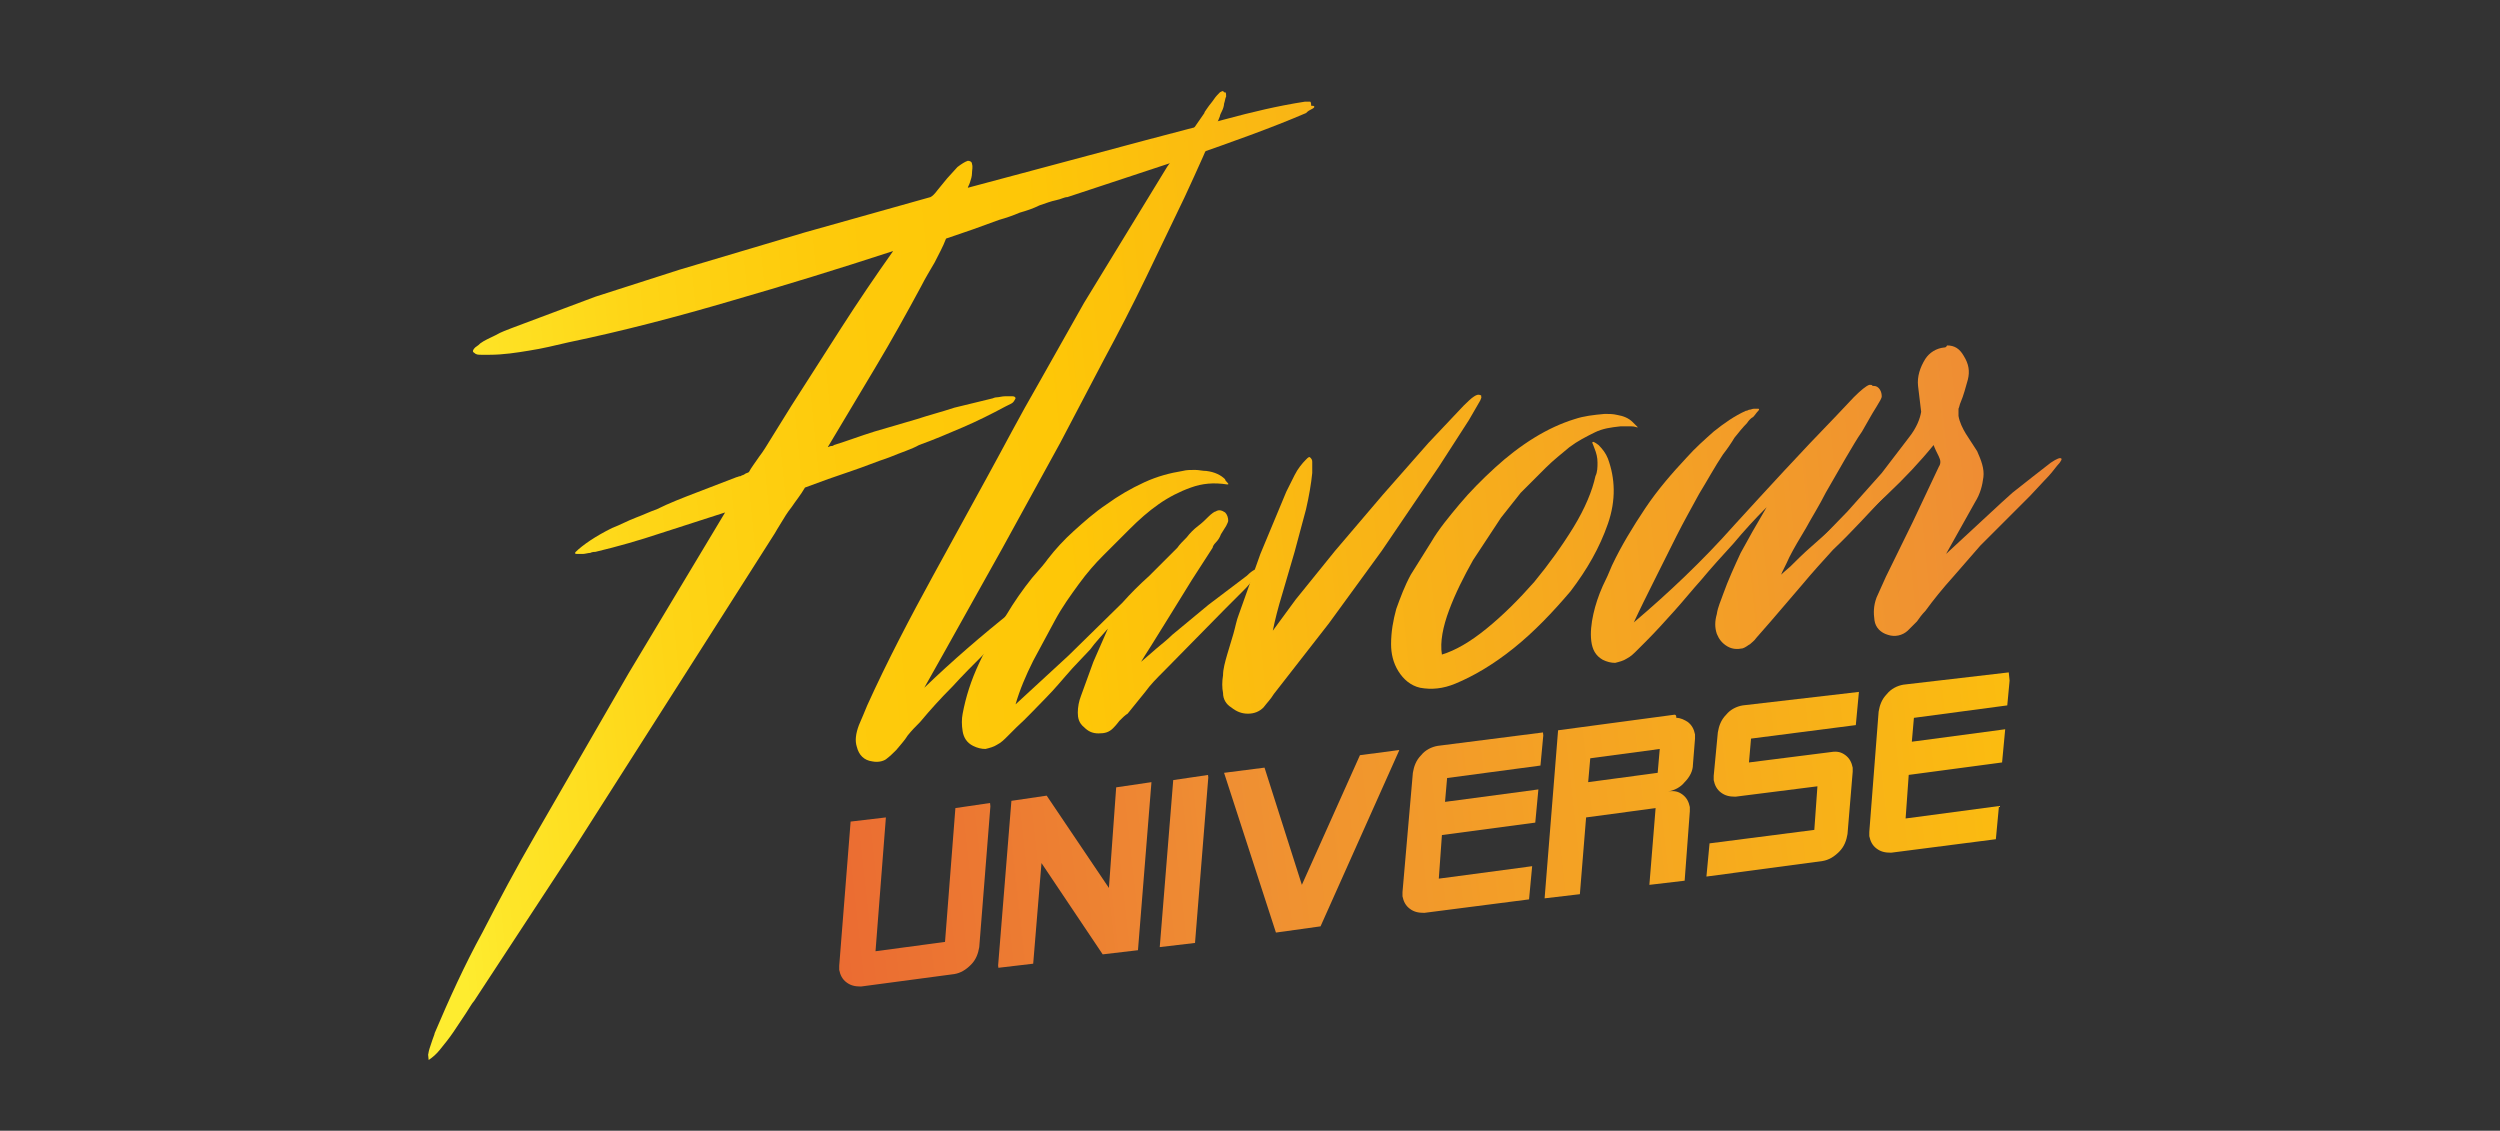 <svg xmlns="http://www.w3.org/2000/svg" xmlns:xlink="http://www.w3.org/1999/xlink" viewBox="0 0 241 109" xmlns:v="https://vecta.io/nano"><rect x="0" y="0" width="241" height="109" fill="#333333" stroke="none"/><defs><path id="A" d="M92.1 77.9l-1 12.9-6.7.9 1-12.9-3.4.4-1.1 13.9v.4c.1.5.3.9.7 1.2s.8.4 1.4.4l9-1.2c.6-.1 1.1-.4 1.6-.9s.7-1.1.8-1.7l1.1-13.9-3.4.5z"/><path id="B" d="M185.9-9c1,0,1.8,0.8,1.8,1.8s-0.8,1.8-1.8,1.8s-1.8-0.8-1.8-1.8S184.9-9,185.9-9"/></defs><clipPath id="C"><use xlink:href="#A"/></clipPath><linearGradient id="D" gradientUnits="userSpaceOnUse" x1=".186" y1="109.016" x2=".88" y2="109.016" gradientTransform="matrix(-343.566 34.898 34.898 343.566 -3461.359 -37393.648)"><stop offset="0" stop-color="#feec2f"/><stop offset=".021" stop-color="#fee629"/><stop offset=".104" stop-color="#fed516"/><stop offset=".19" stop-color="#feca0b"/><stop offset=".281" stop-color="#fec707"/><stop offset=".669" stop-color="#ef8f33"/><stop offset=".888" stop-color="#e96031"/><stop offset="1" stop-color="#e53371"/></linearGradient><path d="M97.2 95L81 96.6l-1.9-19L95.3 76z" clip-path="url(#C)" fill="url(#D)"/><defs><path id="E" d="M106.3 92l-5.9-8.8-.8 9.7-3.4.4 1.3-16.1 3.4-.5 6 8.9.7-9.7 3.4-.5-1.3 16.2z"/></defs><clipPath id="F"><use xlink:href="#E"/></clipPath><linearGradient id="G" gradientUnits="userSpaceOnUse" x1=".186" y1="109.015" x2=".88" y2="109.015" gradientTransform="matrix(-343.566 34.898 34.898 343.566 -3461.359 -37393.648)"><stop offset="0" stop-color="#feec2f"/><stop offset=".021" stop-color="#fee629"/><stop offset=".104" stop-color="#fed516"/><stop offset=".19" stop-color="#feca0b"/><stop offset=".281" stop-color="#fec707"/><stop offset=".669" stop-color="#ef8f33"/><stop offset=".888" stop-color="#e96031"/><stop offset="1" stop-color="#e53371"/></linearGradient><path d="M112.8 93.2l-16.4 1.6-2-19.2 16.5-1.7z" clip-path="url(#F)" fill="url(#G)"/><defs><path id="H" d="M111.8 91.3l1.3-16.1 3.4-.5-1.3 16.2z"/></defs><clipPath id="I"><use xlink:href="#H"/></clipPath><linearGradient id="J" gradientUnits="userSpaceOnUse" x1=".186" y1="109.014" x2=".88" y2="109.014" gradientTransform="matrix(-343.566 34.898 34.898 343.566 -3461.359 -37393.648)"><stop offset="0" stop-color="#feec2f"/><stop offset=".021" stop-color="#fee629"/><stop offset=".104" stop-color="#fed516"/><stop offset=".19" stop-color="#feca0b"/><stop offset=".281" stop-color="#fec707"/><stop offset=".669" stop-color="#ef8f33"/><stop offset=".888" stop-color="#e96031"/><stop offset="1" stop-color="#e53371"/></linearGradient><path d="M118.2 91.2l-6.4.6-1.7-16.9 6.3-.7z" clip-path="url(#I)" fill="url(#J)"/><defs><path id="K" d="M127.3 89.3l-4.3.6-5-15.4 3.9-.5 3.6 11.3 5.6-12.5 3.8-.5z"/></defs><clipPath id="L"><use xlink:href="#K"/></clipPath><linearGradient id="M" gradientUnits="userSpaceOnUse" x1=".186" y1="109.012" x2=".88" y2="109.012" gradientTransform="matrix(-343.566 34.898 34.898 343.566 -3461.359 -37393.648)"><stop offset="0" stop-color="#feec2f"/><stop offset=".021" stop-color="#fee629"/><stop offset=".104" stop-color="#fed516"/><stop offset=".19" stop-color="#feca0b"/><stop offset=".281" stop-color="#fec707"/><stop offset=".669" stop-color="#ef8f33"/><stop offset=".888" stop-color="#e96031"/><stop offset="1" stop-color="#e53371"/></linearGradient><path d="M136.7 89.7l-18.5 1.9-1.9-19.1 18.4-1.9z" clip-path="url(#L)" fill="url(#M)"/><defs><path id="N" d="M138.6 71.9c-.6.1-1.2.4-1.6.9-.5.5-.7 1.1-.8 1.7l-1 11.5v.4c.1.5.3.9.7 1.2s.8.4 1.4.4l10.1-1.3.3-3.2-9 1.2.3-4.2 9-1.2.3-3.2-9 1.2.2-2.3 9-1.2.3-3.2-10.2 1.3z"/></defs><clipPath id="O"><use xlink:href="#N"/></clipPath><linearGradient id="P" gradientUnits="userSpaceOnUse" x1=".186" y1="109.011" x2=".88" y2="109.011" gradientTransform="matrix(-343.566 34.898 34.898 343.566 -3461.359 -37393.648)"><stop offset="0" stop-color="#feec2f"/><stop offset=".021" stop-color="#fee629"/><stop offset=".104" stop-color="#fed516"/><stop offset=".19" stop-color="#feca0b"/><stop offset=".281" stop-color="#fec707"/><stop offset=".669" stop-color="#ef8f33"/><stop offset=".888" stop-color="#e96031"/><stop offset="1" stop-color="#e53371"/></linearGradient><path d="M150.5 87.9l-15.1 1.5-1.9-18.7 15.1-1.5z" clip-path="url(#O)" fill="url(#P)"/><defs><path id="Q" d="M153.3 73.1l6.7-.9-.2 2.3-6.7.9.2-2.3zm8.1-4.2l-11.2 1.5-1.3 16.2 3.4-.4.6-7.4 6.7-.9-.6 7.4 3.4-.4.5-6.7v-.4c-.1-.5-.3-.9-.7-1.2s-.8-.4-1.4-.3c.6-.1 1.2-.4 1.6-.9.5-.5.8-1.1.8-1.7l.2-2.5v-.4c-.1-.5-.3-.9-.7-1.2-.3-.2-.7-.4-1.1-.4 0-.3-.1-.3-.2-.3"/></defs><clipPath id="R"><use xlink:href="#Q"/></clipPath><path d="M165.3 86.3L149 88l-1.9-19 16.3-1.6z" clip-path="url(#R)" fill="url(#P)"/><defs><path id="S" d="M168 68c-.6.1-1.2.4-1.6.9-.5.5-.7 1.1-.8 1.7l-.4 4.2v.4c.1.5.3.9.7 1.2s.8.4 1.4.4l7.9-1-.3 4.2-10.1 1.3-.3 3.2 11.2-1.5c.6-.1 1.1-.4 1.6-.9s.7-1.1.8-1.7l.5-6V74c-.1-.5-.3-.9-.7-1.2s-.8-.4-1.4-.3l-7.9 1 .2-2.3 10.1-1.3.3-3.2L168 68z"/></defs><clipPath id="T"><use xlink:href="#S"/></clipPath><linearGradient id="U" gradientUnits="userSpaceOnUse" x1=".186" y1="109.009" x2=".88" y2="109.009" gradientTransform="matrix(-343.566 34.898 34.898 343.566 -3461.359 -37393.648)"><stop offset="0" stop-color="#feec2f"/><stop offset=".021" stop-color="#fee629"/><stop offset=".104" stop-color="#fed516"/><stop offset=".19" stop-color="#feca0b"/><stop offset=".281" stop-color="#fec707"/><stop offset=".669" stop-color="#ef8f33"/><stop offset=".888" stop-color="#e96031"/><stop offset="1" stop-color="#e53371"/></linearGradient><path d="M181 84.3L164.6 86l-2-19.2 16.5-1.7z" clip-path="url(#T)" fill="url(#U)"/><defs><path id="V" d="M183.5 66c-.6.1-1.2.4-1.6.9-.5.5-.7 1.1-.8 1.7l-.9 11.6v.4c.1.5.3.9.7 1.2s.8.4 1.4.4l10.1-1.3.3-3.2-9 1.2.3-4.2 9-1.2.3-3.2-9 1.2.2-2.3 9-1.2.3-3.2-10.3 1.2z"/></defs><clipPath id="W"><use xlink:href="#V"/></clipPath><linearGradient id="X" gradientUnits="userSpaceOnUse" x1=".186" y1="109.008" x2=".88" y2="109.008" gradientTransform="matrix(-343.566 34.898 34.898 343.566 -3461.359 -37393.648)"><stop offset="0" stop-color="#feec2f"/><stop offset=".021" stop-color="#fee629"/><stop offset=".104" stop-color="#fed516"/><stop offset=".19" stop-color="#feca0b"/><stop offset=".281" stop-color="#fec707"/><stop offset=".669" stop-color="#ef8f33"/><stop offset=".888" stop-color="#e96031"/><stop offset="1" stop-color="#e53371"/></linearGradient><path d="M195.4 82.1l-15.1 1.5-2-18.7 15.2-1.5z" clip-path="url(#W)" fill="url(#X)"/><defs><path id="Y" d="M126.3 9.8h-.5c-2.6.4-5.1 1-7.7 1.7l-7.6 2-17.2 4.6c0-.1.1-.2.2-.5s.2-.6.2-.9.1-.6 0-.9c0-.2-.2-.3-.4-.3-.3.1-.6.3-1 .6l-1 1.1-.9 1.1c-.3.4-.5.6-.7.7l-12.1 3.4L65.5 26l-8.1 2.6-8 3c-.5.2-1.1.4-1.6.7-.6.3-1.1.5-1.5.8-.1.1-.2.2-.5.4-.2.2-.3.4-.1.5.2.2.4.2.7.2h.8c1.3 0 2.6-.2 3.8-.4 1.3-.2 2.5-.5 3.8-.8 5.3-1.1 10.6-2.5 15.7-4 5.2-1.5 10.4-3.1 15.6-4.8a191.51 191.51 0 0 0-5 7.4l-4.8 7.5-1.8 2.9c-.5.8-.9 1.5-1.3 2-.4.6-.8 1.1-1 1.5-.1.1-.3.1-.4.2s-.3.1-.4.2c-.2 0-.3.1-.4.1l-3.9 1.5c-1.3.5-2.6 1-3.8 1.6-.6.2-1.2.5-2 .8s-1.5.7-2.3 1c-.8.4-1.5.8-2.1 1.2s-1.1.8-1.4 1.1c-.1.1-.1.2.1.2h.6c.2 0 .5-.1.7-.1.2-.1.4-.1.5-.1 2.1-.5 4.2-1.1 6.3-1.8l6.2-2-9.3 15.5-9 15.6c-1.8 3.1-3.5 6.3-5.1 9.4-1.7 3.1-3.2 6.4-4.6 9.7 0 .1-.1.3-.2.6l-.3.9c-.1.3-.1.6-.2.8 0 .2 0 .3.1.3a4.7 4.7 0 0 0 1.1-1c.4-.5.9-1.1 1.3-1.7l1.2-1.8c.4-.6.6-1 .8-1.2l9.7-14.8 14.4-22.6 4.9-7.7c.1-.2.3-.5.6-1s.6-1 1-1.5c.4-.6.9-1.2 1.3-1.9a125.18 125.18 0 0 1 4.5-1.6c1.2-.4 2.4-.9 3.6-1.3 1.2-.5 2.2-.8 2.9-1.2 1.4-.5 2.8-1.1 4.2-1.7s2.8-1.3 4.1-2l.6-.3c.2-.1.3-.3.4-.5 0-.1-.1-.2-.3-.2h-.7c-.3 0-.6.1-.8.1s-.4.1-.4.1l-3.7.9c-1.2.4-2.4.7-3.6 1.1l-4.1 1.2c-1.3.4-2.6.9-3.9 1.3-.1.1-.2.1-.3.1s-.2.1-.3.1l4.6-7.7c1.5-2.5 3-5.2 4.4-7.8.4-.8.9-1.6 1.3-2.3.4-.8.8-1.5 1.1-2.3 1.8-.6 3.5-1.2 5.1-1.8.7-.2 1.3-.4 2-.7.7-.2 1.3-.4 1.9-.7.6-.2 1.1-.4 1.6-.5s.8-.3 1.1-.3l12.1-4c3.7-1.3 7.4-2.6 10.9-4.1.1-.1.2-.2.4-.3s.4-.2.4-.3-.1-.1-.3-.1c0-.4-.1-.4-.1-.4"/></defs><clipPath id="Z"><use xlink:href="#Y"/></clipPath><linearGradient id="a" gradientUnits="userSpaceOnUse" x1=".126" y1="109.007" x2=".819" y2="109.007" gradientTransform="matrix(319.854 -33.054 -33.054 -319.854 3603.182 34930.918)"><stop offset="0" stop-color="#feec2f"/><stop offset=".021" stop-color="#fee629"/><stop offset=".104" stop-color="#fed516"/><stop offset=".19" stop-color="#feca0b"/><stop offset=".281" stop-color="#fec707"/><stop offset=".669" stop-color="#ef8f33"/><stop offset=".888" stop-color="#e96031"/><stop offset="1" stop-color="#e53371"/></linearGradient><path d="M31.9 10.7L125.8 1l10.3 100-93.9 9.7z" clip-path="url(#Z)" fill="url(#a)"/><defs><path id="b" d="M117.6 8.9c-.2.2-.4.4-.6.7s-.4.5-.6.8-.3.4-.3.5l-3.6 5.2-8 13.1-4.4 7.8c-1.8 3.1-3.4 6.2-5 9.1L90 55.4c-2.3 4.2-4.5 8.4-6.4 12.6-.2.5-.5 1.2-.8 1.9-.3.8-.4 1.5-.2 2.1.2.8.7 1.3 1.5 1.4.5.1 1 0 1.3-.2.4-.3.7-.6 1-.9.4-.5.8-.9 1.1-1.4.4-.5.8-.9 1.2-1.3 1-1.2 2-2.3 3.1-3.4 1-1.1 2.1-2.2 3.2-3.3.7-.8 1.4-1.5 2.2-2.3.7-.7 1.5-1.5 2.2-2.4.2-.3.4-.5.6-.7s.2-.3.1-.3-.3 0-.5.2c-.3.1-.5.3-.8.5s-.5.4-.8.6c-.2.2-.4.3-.4.4-2.9 2.3-5.8 4.8-8.5 7.4.3-.5.6-1.1.9-1.6s.6-1.1.9-1.6l5.7-10.2 5.6-10.2 4.2-8c1.4-2.6 2.8-5.3 4.1-8l3.7-7.7c1.2-2.6 2.4-5.2 3.4-7.8 0-.1.1-.3.2-.5s.2-.5.2-.7c.1-.3.1-.5.2-.7 0-.2 0-.4-.1-.4h-.1c-.1-.2-.2-.1-.4 0"/></defs><clipPath id="c"><use xlink:href="#b"/></clipPath><linearGradient id="d" gradientUnits="userSpaceOnUse" x1=".126" y1="109.048" x2=".819" y2="109.048" gradientTransform="matrix(319.854 -33.054 -33.054 -319.854 3603.182 34930.918)"><stop offset="0" stop-color="#feec2f"/><stop offset=".021" stop-color="#fee629"/><stop offset=".104" stop-color="#fed516"/><stop offset=".19" stop-color="#feca0b"/><stop offset=".281" stop-color="#fec707"/><stop offset=".669" stop-color="#ef8f33"/><stop offset=".888" stop-color="#e96031"/><stop offset="1" stop-color="#e53371"/></linearGradient><path d="M75.7 9.4L117.8 5l7 67.8-42.1 4.4z" clip-path="url(#c)" fill="url(#d)"/><defs><path id="e" d="M114 45.4c-1.2.2-2.4.5-3.7 1.1s-2.5 1.3-3.6 2.1c-1.2.8-2.2 1.7-3.2 2.6a20.51 20.51 0 0 0-2.5 2.7c-.2.3-.7.9-1.5 1.8a31.37 31.37 0 0 0-2.5 3.6c-.9 1.4-1.8 2.9-2.6 4.6s-1.3 3.3-1.6 4.9c-.1.5-.1 1.1 0 1.7s.4 1.1 1 1.4c.4.2.8.3 1.2.3.4-.1.8-.2 1.1-.4.4-.2.7-.5 1-.8l.9-.9c1-.9 1.9-1.9 2.8-2.8s1.7-1.9 2.6-2.9l1.7-1.8c.5-.7 1.1-1.3 1.7-2l-1.4 3.2-1.2 3.3a4.53 4.53 0 0 0-.3 1.6c0 .5.1 1 .6 1.4.4.4.8.6 1.4.6s1-.1 1.4-.5c.1-.1.3-.3.6-.7.3-.3.6-.6.8-.7l1.7-2.1c.5-.7 1.1-1.3 1.8-2l5.9-6 1.7-1.7a11.92 11.92 0 0 0 1.5-1.8c.1-.2.2-.3.2-.4-.1-.1-.3 0-.7.2-.3.2-.5.4-.6.5l-3.7 2.8-3.5 2.9c-.4.4-.9.8-1.5 1.3l-1.5 1.3c.1-.2.5-.8 1-1.6l1.8-2.9 2.1-3.4 2-3.1c0-.1.1-.3.3-.5s.4-.5.5-.8l.5-.8c.1-.2.2-.4.2-.5 0-.3-.1-.6-.3-.8-.3-.2-.6-.3-.9-.1-.1 0-.4.2-.7.5s-.6.6-1 .9a5.73 5.73 0 0 0-1.1 1.1c-.4.4-.7.7-.9 1l-2.7 2.7c-1 .9-1.8 1.7-2.6 2.6l-5.2 5.1-5.1 4.7c.4-1.4 1-2.8 1.7-4.2l2.1-3.9c.7-1.3 1.5-2.4 2.3-3.5s1.6-2 2.3-2.7l2.6-2.6c.9-.9 1.8-1.7 2.8-2.4a13.04 13.04 0 0 1 3.1-1.6c1.1-.4 2.2-.5 3.5-.3.1 0 .2 0 0-.2-.1-.1-.2-.2-.2-.3-.4-.4-1-.7-1.8-.8-.4 0-.7-.1-1.1-.1-.5 0-.8 0-1.2.1"/></defs><clipPath id="f"><use xlink:href="#e"/></clipPath><linearGradient id="g" gradientUnits="userSpaceOnUse" x1=".126" y1="108.991" x2=".819" y2="108.991" gradientTransform="matrix(319.854 -33.054 -33.054 -319.854 3603.182 34930.918)"><stop offset="0" stop-color="#feec2f"/><stop offset=".021" stop-color="#fee629"/><stop offset=".104" stop-color="#fed516"/><stop offset=".19" stop-color="#feca0b"/><stop offset=".281" stop-color="#fec707"/><stop offset=".669" stop-color="#ef8f33"/><stop offset=".888" stop-color="#e96031"/><stop offset="1" stop-color="#e53371"/></linearGradient><path d="M90 45.6l31.1-3.2 3 29.5L93 75.1z" clip-path="url(#f)" fill="url(#g)"/><defs><path id="h" d="M141.1 39.1l-3.4 3.6-4.4 5-4.6 5.4-3.8 4.7-2.2 3c.2-1 .5-2.2.9-3.5l1.2-4.1 1.1-4.1c.3-1.3.5-2.5.6-3.5v-1.1c0-.2-.1-.3-.2-.4s-.2 0-.4.2c-.4.4-.8.9-1.1 1.5l-.8 1.6-2.5 6-2.1 5.9c-.2.5-.3 1.1-.5 1.8l-.6 2c-.2.7-.4 1.4-.4 2-.1.6-.1 1.2 0 1.7 0 .6.3 1.1.8 1.4.5.4 1 .6 1.6.6s1.1-.2 1.5-.6c.3-.4.7-.8 1-1.3l5.3-6.8 5.1-7 5.5-8.1 2.9-4.5 1.1-1.9c.1-.3.2-.4.1-.5h-.1c-.3-.2-.8.2-1.6 1"/></defs><clipPath id="i"><use xlink:href="#h"/></clipPath><linearGradient id="j" gradientUnits="userSpaceOnUse" x1=".126" y1="109" x2=".819" y2="109" gradientTransform="matrix(319.854 -33.054 -33.054 -319.854 3603.182 34930.918)"><stop offset="0" stop-color="#feec2f"/><stop offset=".021" stop-color="#fee629"/><stop offset=".104" stop-color="#fed516"/><stop offset=".19" stop-color="#feca0b"/><stop offset=".281" stop-color="#fec707"/><stop offset=".669" stop-color="#ef8f33"/><stop offset=".888" stop-color="#e96031"/><stop offset="1" stop-color="#e53371"/></linearGradient><path d="M114.6 38.3l27.9-2.9 3.4 33-27.8 2.9z" clip-path="url(#i)" fill="url(#j)"/><defs><path id="k" d="M151.8 40.4c-1.3.4-2.6 1-3.9 1.8s-2.6 1.8-3.8 2.9-2.4 2.3-3.4 3.5-2 2.4-2.7 3.6l-2 3.2c-.6 1.1-1 2.2-1.4 3.3-.3 1.1-.5 2.2-.5 3.4 0 .9.2 1.8.7 2.6s1.2 1.4 2.1 1.6c1.1.2 2.2.1 3.4-.4 1.7-.7 3.6-1.8 5.6-3.4s3.8-3.5 5.5-5.5c1.6-2.1 2.8-4.2 3.6-6.5s.7-4.4 0-6.3c-.2-.5-.5-.9-.9-1.3-.4-.3-.6-.4-.6-.2 0 0 .1.2.2.5.2.5.3.9.3 1.4 0 .4 0 .9-.2 1.3-.3 1.4-1 3.1-2.1 4.9s-2.4 3.6-3.8 5.3c-1.5 1.7-3 3.2-4.6 4.5s-3 2.1-4.3 2.5c-.2-1.2.1-2.7.7-4.3s1.4-3.2 2.3-4.8l2.7-4.1 1.9-2.4 2.4-2.4c.8-.8 1.6-1.4 2.3-2 .8-.6 1.6-1 2.4-1.4s1.6-.5 2.5-.6h1.1c.3 0 .4.1.6.1l-.5-.5c-.4-.4-.9-.6-1.5-.7-.4-.1-.8-.1-1.2-.1-1.1.1-2 .2-2.9.5"/></defs><clipPath id="l"><use xlink:href="#k"/></clipPath><linearGradient id="m" gradientUnits="userSpaceOnUse" x1=".126" y1="108.995" x2=".819" y2="108.995" gradientTransform="matrix(319.854 -33.054 -33.054 -319.854 3603.182 34930.918)"><stop offset="0" stop-color="#feec2f"/><stop offset=".021" stop-color="#fee629"/><stop offset=".104" stop-color="#fed516"/><stop offset=".19" stop-color="#feca0b"/><stop offset=".281" stop-color="#fec707"/><stop offset=".669" stop-color="#ef8f33"/><stop offset=".888" stop-color="#e96031"/><stop offset="1" stop-color="#e53371"/></linearGradient><path d="M131.3 40.3l26.3-2.8 3 28.9-26.3 2.7z" clip-path="url(#l)" fill="url(#m)"/><defs><path id="n" d="M180.2 37.1c-.3.1-.8.5-1.5 1.2l-1.7 1.8c-3.4 3.5-6.6 7-9.8 10.5-3.1 3.5-6.4 6.6-9.7 9.4.6-1.3 1.3-2.7 2-4.1l2.1-4.2c.7-1.4 1.5-2.8 2.2-4.1.8-1.3 1.5-2.6 2.3-3.8a15.26 15.26 0 0 0 1.1-1.6c.4-.5.8-1 1.2-1.4.2-.3.4-.5.6-.6.2-.2.3-.4.5-.6.1-.1.1-.2 0-.2h-.4c-.2 0-.3.1-.5.1-.2.1-.2.1-.3.1-1.1.5-2.1 1.2-3.1 2-.9.8-1.8 1.6-2.6 2.5-1.4 1.5-2.8 3.1-4 4.9s-2.3 3.6-3.2 5.5a26.66 26.66 0 0 1-.9 2c-.4.9-.7 1.8-.9 2.7s-.3 1.8-.2 2.6.4 1.4 1.1 1.8c.4.2.8.3 1.2.3.4-.1.8-.2 1.1-.4.4-.2.7-.5 1-.8l.9-.9c.9-.9 1.8-1.9 2.7-2.9s1.7-2 2.6-3c1-1.2 2-2.3 3.1-3.5a53.09 53.09 0 0 1 3.2-3.5c-1 1.7-1.8 3.1-2.5 4.4-.6 1.3-1.2 2.6-1.7 4-.2.6-.5 1.2-.6 1.9-.2.7-.2 1.3 0 1.9.2.5.5.9 1 1.2s1 .3 1.5.2c.3-.1.5-.3.7-.4.2-.2.4-.3.6-.6l1.4-1.6 3-3.5c1-1.2 2-2.3 3-3.4 1.8-1.7 3.5-3.6 5.3-5.5l.6-.6c.3-.3.4-.6.3-.7s-.4 0-1 .4-1.3.9-2.1 1.6-1.7 1.4-2.6 2.2l-2.6 2.3c-.8.7-1.5 1.4-2 1.9-.6.5-.9.8-.9.8.1-.3.4-.8.8-1.7.4-.8 1-1.8 1.6-2.8.6-1.1 1.3-2.2 1.9-3.4l1.9-3.3c.6-1 1.1-1.9 1.6-2.6l.8-1.4c.1-.2.3-.5.6-1s.5-.8.5-1c0-.3-.1-.6-.3-.8s-.4-.2-.6-.2c0-.1-.1-.1-.3-.1"/></defs><clipPath id="o"><use xlink:href="#n"/></clipPath><linearGradient id="p" gradientUnits="userSpaceOnUse" x1=".126" y1="108.997" x2=".819" y2="108.997" gradientTransform="matrix(319.854 -33.054 -33.054 -319.854 3603.182 34930.918)"><stop offset="0" stop-color="#feec2f"/><stop offset=".021" stop-color="#fee629"/><stop offset=".104" stop-color="#fed516"/><stop offset=".19" stop-color="#feca0b"/><stop offset=".281" stop-color="#fec707"/><stop offset=".669" stop-color="#ef8f33"/><stop offset=".888" stop-color="#e96031"/><stop offset="1" stop-color="#e53371"/></linearGradient><path d="M150.8 37.4l32-3.3 3.1 29.6-32.1 3.3z" clip-path="url(#o)" fill="url(#p)"/><defs><path id="q" d="M187.4 33.5a2.45 2.45 0 0 0-1.8 1.1c-.5.8-.8 1.7-.7 2.6l.3 2.5c-.1.6-.4 1.5-1.2 2.5l-2.6 3.4-3.3 3.7-3.3 3.4-2.5 2.6c-.7.7-1 1.1-.9 1.1.1.1.7-.2 1.8-1a39.99 39.99 0 0 0 3.9-3.2l4.8-4.5c1.7-1.6 3.2-3.2 4.5-4.8.1.3.3.7.5 1.1s.2.7 0 1l-2.5 5.3-2.6 5.3-.9 2c-.3.8-.3 1.5-.2 2.2s.6 1.2 1.3 1.4a1.91 1.91 0 0 0 1.9-.4l.9-.9c.2-.3.5-.7.8-1a40.31 40.31 0 0 1 2.6-3.2l2.7-3.1 4.8-4.8 1.4-1.5c.5-.5.9-1 1.2-1.4.4-.4.5-.7.4-.7-.1-.1-.4 0-1 .4l-1.8 1.4-1.9 1.5-1 .9-5.4 5 2.8-5c.5-.8.7-1.6.8-2.4s-.2-1.6-.6-2.5l-1.1-1.7c-.3-.5-.6-1.1-.7-1.7v-.7c.1-.2.1-.4.2-.6.3-.7.5-1.5.7-2.2.2-.8.1-1.5-.4-2.3-.4-.7-.9-1-1.6-1-.1.2-.2.2-.3.2"/></defs><clipPath id="r"><use xlink:href="#q"/></clipPath><path d="M168.4 33.7l30.1-3.1 3.1 30.8-30 3.1z" clip-path="url(#r)" fill="url(#j)"/><defs><path id="s" d="M41.3-9.4h157.4v111.3H41.3z"/></defs><clipPath id="t"><use xlink:href="#s"/></clipPath><use xlink:href="#B" clip-path="url(#t)" fill="#fff"/><use xlink:href="#B" clip-path="url(#t)" fill="none" stroke="#fff" stroke-miterlimit="10"/></svg>